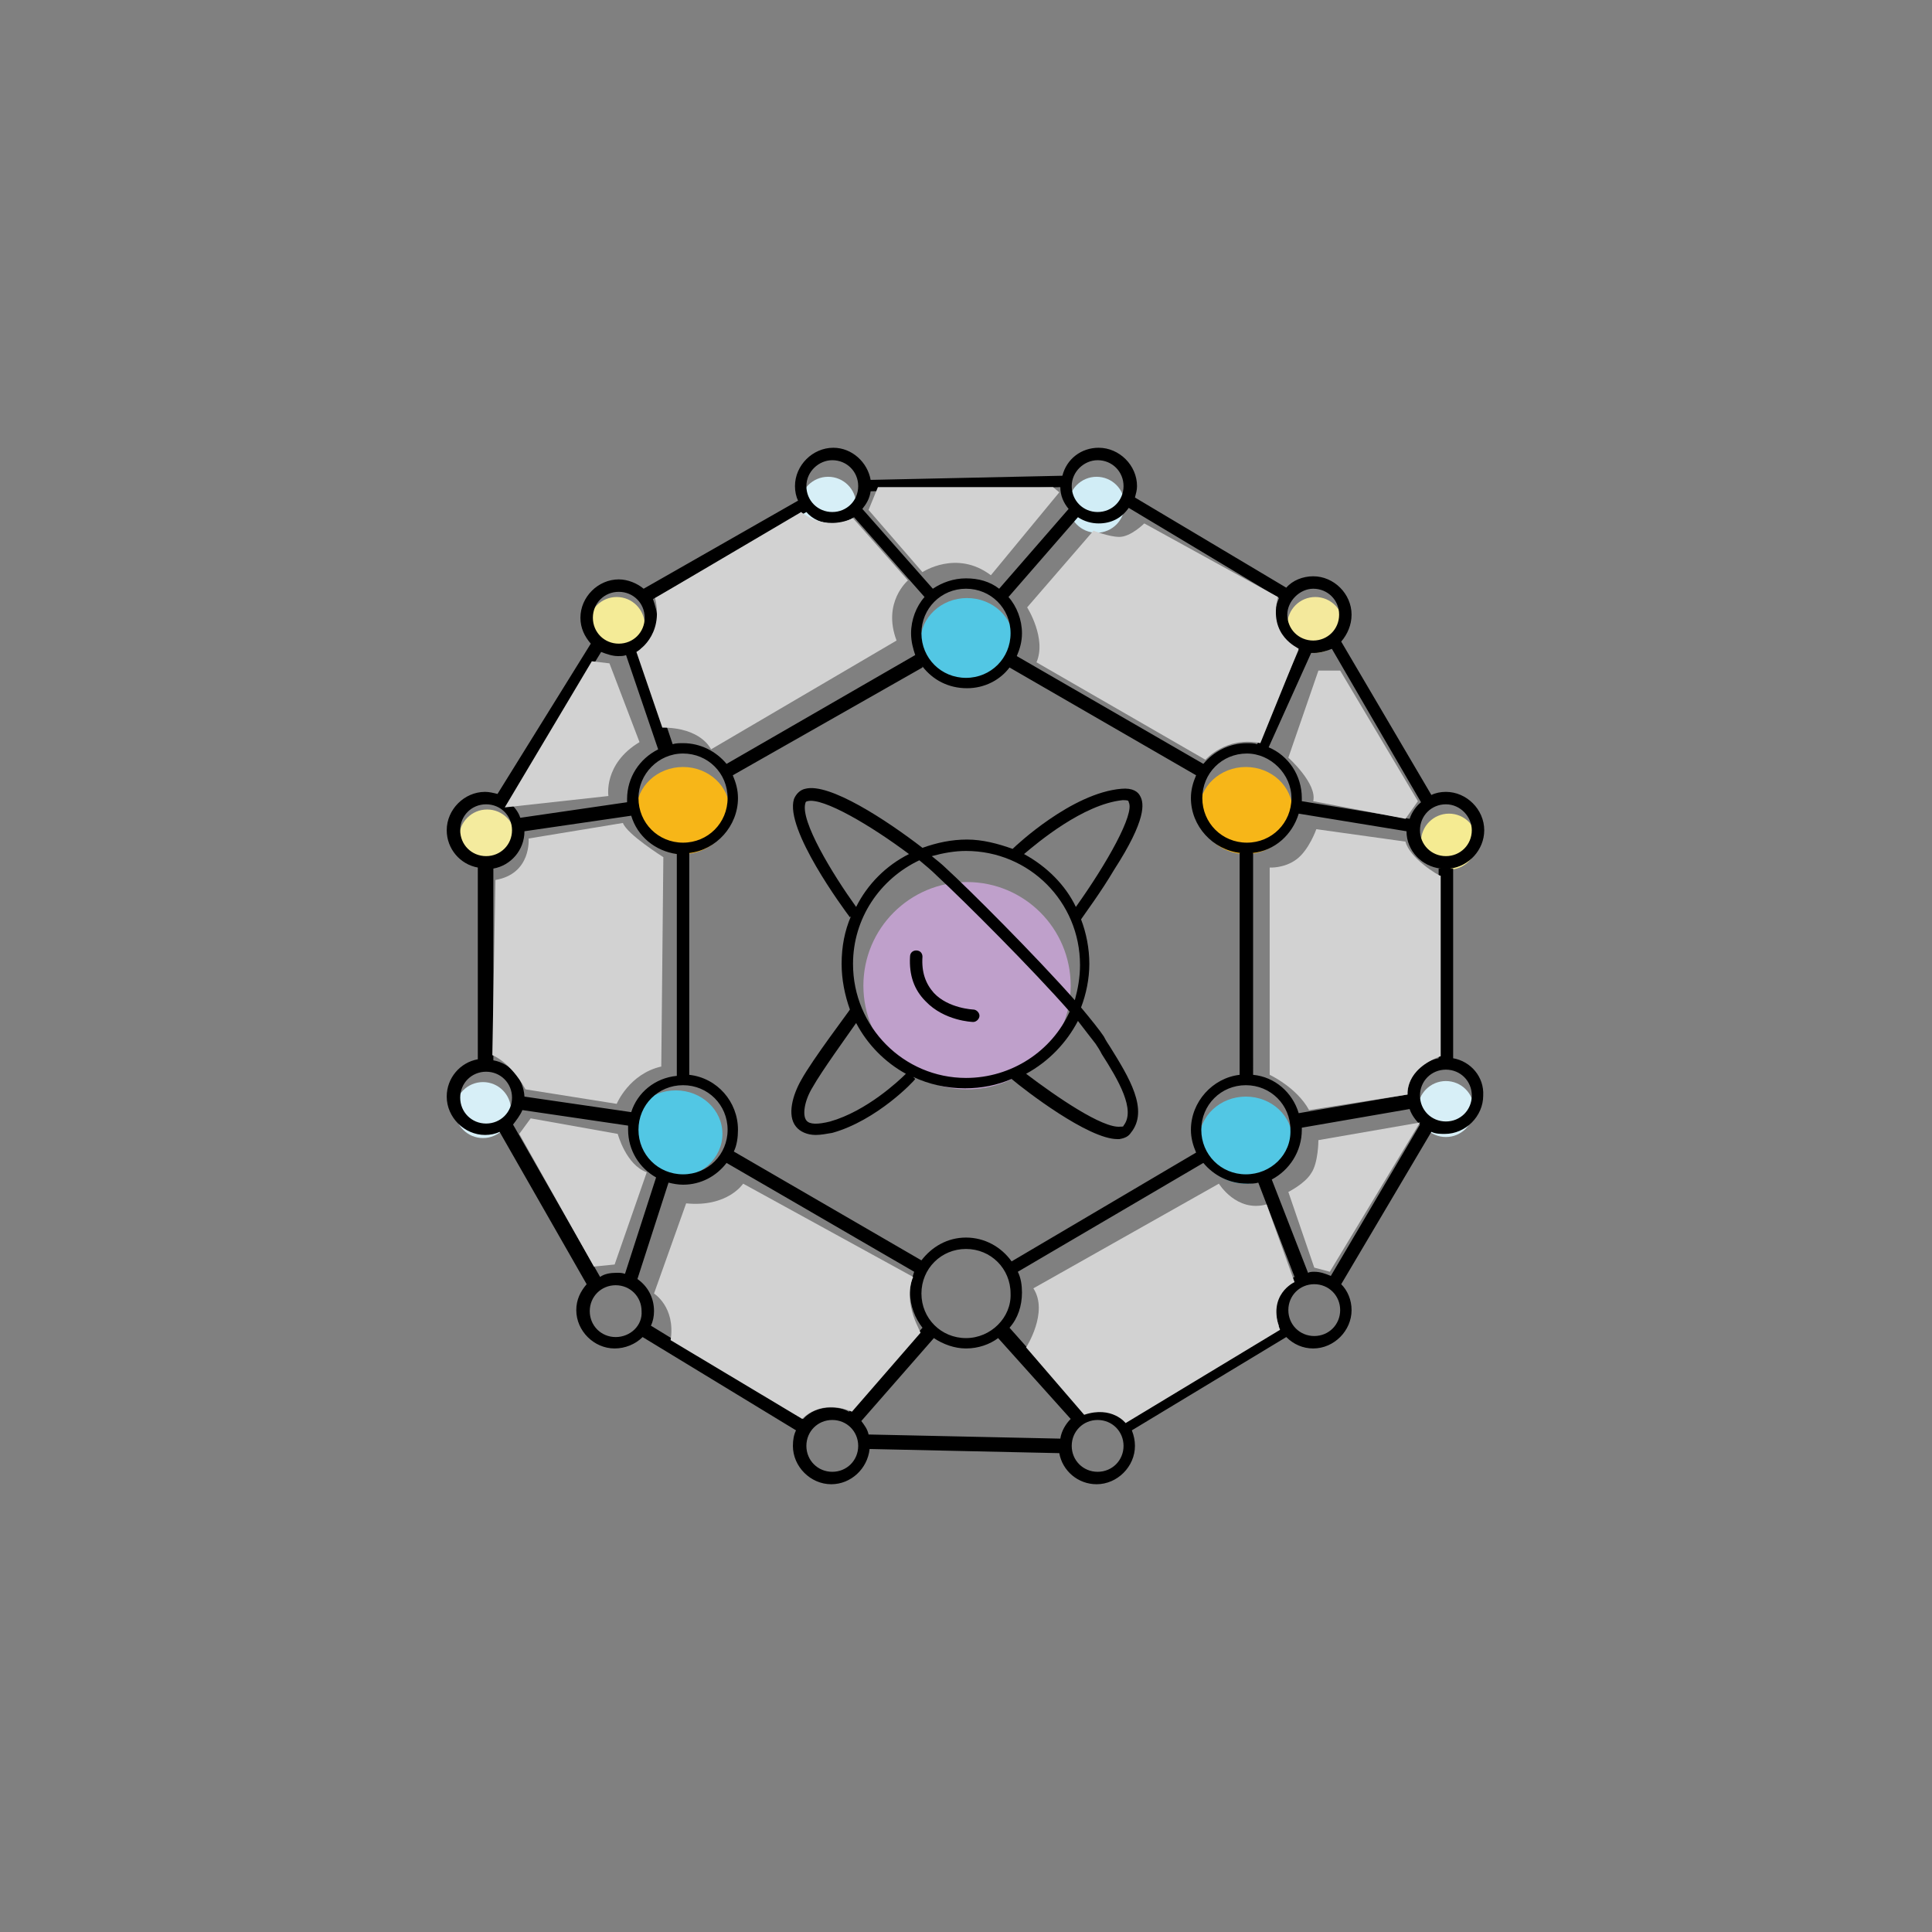 <svg xmlns="http://www.w3.org/2000/svg" xmlns:xlink="http://www.w3.org/1999/xlink" id="Layer_1" x="0px" y="0px" viewBox="0 0 186.4 186.4" style="enable-background:new 0 0 186.4 186.4;" xml:space="preserve"><rect x="0" y="0" width="186.4" height="186.4" fill="#808080" stroke="none"/><style type="text/css">	.st0{fill:#D7EFF7;}	.st1{fill:#F5EB92;}	.st2{fill:#F4E99C;}	.st3{fill:#D1EDF6;}	.st4{fill:#F4EB97;}	.st5{fill:#F4EB9E;}	.st6{fill:#52C7E4;}	.st7{fill:#F7B618;}	.st8{fill:#BFA0CB;}	.st9{fill:#D2D2D2;}</style><g>	<ellipse class="st0" cx="139.5" cy="107" rx="2.7" ry="2.7"></ellipse>	<ellipse class="st1" cx="139.8" cy="81.2" rx="2.7" ry="2.7"></ellipse>	<ellipse class="st2" cx="126.9" cy="60.3" rx="2.7" ry="2.7"></ellipse>	<ellipse class="st3" cx="105.8" cy="48.7" rx="2.7" ry="2.7"></ellipse>	<ellipse class="st0" cx="79.9" cy="48.7" rx="2.7" ry="2.7"></ellipse>	<ellipse class="st4" cx="59.5" cy="60.3" rx="2.7" ry="2.7"></ellipse>	<ellipse class="st5" cx="47" cy="80.8" rx="2.7" ry="2.7"></ellipse>	<ellipse class="st0" cx="46.6" cy="107.1" rx="2.7" ry="2.7"></ellipse>	<ellipse class="st6" cx="65.2" cy="109.4" rx="4.5" ry="4.2"></ellipse>	<ellipse class="st7" cx="65.9" cy="78.2" rx="4.5" ry="4.2"></ellipse>	<ellipse class="st6" cx="93.3" cy="61.9" rx="4.5" ry="4.2"></ellipse>	<ellipse class="st7" cx="120.2" cy="78.2" rx="4.5" ry="4.2"></ellipse>	<ellipse class="st6" cx="120.2" cy="110" rx="4.5" ry="4.2"></ellipse>	<ellipse class="st8" cx="93.3" cy="95.1" rx="10" ry="10"></ellipse>	<g>		<path d="M140.2,102.1V83.8h-0.3c1.8-0.2,3.3-1.8,3.3-3.7c0-2-1.7-3.7-3.7-3.7c-0.5,0-1,0.1-1.4,0.3l-8.7-14.8c0.6-0.7,1-1.6,1-2.6   c0-2-1.7-3.7-3.7-3.7c-1,0-2,0.4-2.6,1.1L109.5,48c0.1-0.4,0.2-0.7,0.2-1.1c0-2-1.7-3.7-3.7-3.7c-1.7,0-3.1,1.1-3.5,2.7L84,46.3   c-0.3-1.7-1.8-3.1-3.6-3.1c-2,0-3.7,1.7-3.7,3.7c0,0.5,0.1,1,0.3,1.4l-14.9,8.5c-0.6-0.5-1.5-0.9-2.4-0.9c-2,0-3.7,1.7-3.7,3.7   c0,1,0.4,1.8,1,2.5L48,76.6c-0.4-0.1-0.8-0.2-1.2-0.2c-2,0-3.7,1.7-3.7,3.7c0,1.8,1.3,3.3,3,3.6v18.5c-1.7,0.3-3,1.8-3,3.6   c0,2,1.7,3.7,3.7,3.7c0.5,0,1-0.1,1.4-0.3l8.4,14.7c-0.6,0.7-1,1.5-1,2.5c0,2,1.7,3.7,3.7,3.7c1,0,2-0.4,2.7-1.1l14.8,9   c-0.2,0.4-0.3,0.9-0.3,1.5c0,2,1.7,3.7,3.7,3.7c1.9,0,3.5-1.5,3.7-3.4l18.3,0.4c0.3,1.7,1.8,3,3.6,3c2,0,3.7-1.7,3.7-3.7   c0-0.5-0.1-1-0.3-1.5l14.9-9c0.7,0.7,1.6,1.1,2.6,1.1c2,0,3.7-1.7,3.7-3.7c0-1-0.4-1.9-1-2.5l8.7-14.7c0.4,0.2,0.9,0.2,1.3,0.2   c2,0,3.7-1.7,3.7-3.7C143.2,103.9,141.9,102.4,140.2,102.1z M138.8,83.8v18.3c-1.7,0.3-3,1.8-3,3.5l-10.5,1.8   c-0.6-2-2.3-3.5-4.4-3.7V82.3h-0.1c2.2-0.2,3.9-1.8,4.5-3.8l10.4,1.7c0,1.9,1.5,3.4,3.3,3.6H138.8z M120.2,113.3   c-2.4,0-4.3-1.9-4.3-4.3c0-2.4,1.9-4.3,4.3-4.3c2.4,0,4.3,1.9,4.3,4.3C124.6,111.4,122.6,113.3,120.2,113.3z M93.2,129.1   c-2.4,0-4.3-1.9-4.3-4.3c0-2.4,1.9-4.3,4.3-4.3s4.3,1.9,4.3,4.3C97.6,127.1,95.6,129.1,93.2,129.1z M93.2,119.4   c-1.8,0-3.3,0.9-4.3,2.2l-18.1-10.5c0.3-0.6,0.4-1.4,0.4-2.1c0-2.7-2-5-4.7-5.3V82.3c2.6-0.3,4.7-2.6,4.7-5.3   c0-0.8-0.2-1.5-0.5-2.2L89,64.4l0-0.1c1,1.3,2.5,2.1,4.3,2.1c1.7,0,3.2-0.8,4.1-2l18,10.4c-0.3,0.7-0.5,1.4-0.5,2.2   c0,2.7,2.1,5,4.8,5.3h-0.1v21.4c-2.6,0.3-4.7,2.6-4.7,5.3c0,0.8,0.2,1.5,0.5,2.2l-17.8,10.5C96.6,120.3,95,119.4,93.2,119.4z    M61.6,109c0-2.4,1.9-4.3,4.3-4.3c2.4,0,4.3,1.9,4.3,4.3s-1.9,4.3-4.3,4.3C63.5,113.3,61.6,111.4,61.6,109z M60.9,107.3l-10.3-1.5   c-0.1-1.7-1.3-3.2-3-3.5V83.8c1.7-0.3,3-1.8,3-3.6l10.3-1.5c0.6,2,2.3,3.4,4.4,3.7v21.4C63.2,104,61.5,105.4,60.9,107.3z    M65.9,72.7c2.4,0,4.3,1.9,4.3,4.3c0,2.4-1.9,4.3-4.3,4.3s-4.3-1.9-4.3-4.3C61.6,74.7,63.5,72.7,65.9,72.7z M84,47.4l18.3-0.4   c0,0.8,0.3,1.5,0.8,2.1l-6.7,7.7c-0.9-0.7-2-1-3.2-1c-1.2,0-2.3,0.4-3.2,1l-6.8-7.7C83.6,48.6,83.9,48.1,84,47.4z M93.2,56.8   c2.4,0,4.3,1.9,4.3,4.3c0,2.4-1.9,4.3-4.3,4.3s-4.3-1.9-4.3-4.3C88.9,58.7,90.8,56.8,93.2,56.8z M124.6,77c0,2.4-1.9,4.3-4.3,4.3   s-4.3-1.9-4.3-4.3c0-2.4,1.9-4.3,4.3-4.3C122.6,72.7,124.6,74.7,124.6,77z M142,80.1c0,1.4-1.1,2.5-2.5,2.5   c-1.4,0-2.5-1.1-2.5-2.5s1.1-2.5,2.5-2.5C140.9,77.6,142,78.8,142,80.1z M136,79l-10.4-1.7c0-0.1,0-0.2,0-0.3   c0-2.2-1.3-4.1-3.2-4.9l4.1-9.1c0.1,0,0.2,0,0.3,0c0.6,0,1.2-0.2,1.7-0.4l8.6,14.8C136.6,77.8,136.2,78.4,136,79z M126.7,56.8   c1.4,0,2.5,1.1,2.5,2.5c0,1.4-1.1,2.5-2.5,2.5c-1.4,0-2.5-1.1-2.5-2.5C124.2,58,125.4,56.8,126.7,56.8z M108.9,49l14.5,8.7   c-0.2,0.5-0.4,1-0.4,1.6c0,1.5,0.9,2.8,2.3,3.4l-4,9.1c-0.3-0.1-0.7-0.1-1-0.1c-1.7,0-3.2,0.8-4.2,2l-18-10.4   c0.3-0.7,0.5-1.4,0.5-2.2c0-1.3-0.5-2.6-1.3-3.5l6.7-7.7c0.6,0.4,1.3,0.6,2,0.6C107.2,50.5,108.2,50,108.9,49z M105.9,44.4   c1.4,0,2.5,1.1,2.5,2.5c0,1.4-1.1,2.5-2.5,2.5c-1.4,0-2.5-1.1-2.5-2.5C103.4,45.5,104.6,44.4,105.9,44.4z M80.3,44.4   c1.4,0,2.5,1.1,2.5,2.5c0,1.4-1.1,2.5-2.5,2.5c-1.4,0-2.5-1.1-2.5-2.5C77.8,45.5,79,44.4,80.3,44.4z M80.3,50.5   c0.8,0,1.5-0.2,2.1-0.6l6.8,7.7c-0.8,0.9-1.3,2.2-1.3,3.5c0,0.8,0.2,1.5,0.4,2.1L70.1,73.7c-1-1.2-2.5-2-4.2-2c-0.3,0-0.7,0-1,0.1   l-3.1-9.2c1-0.7,1.6-1.8,1.6-3c0-0.6-0.2-1.2-0.4-1.8l14.8-8.4C78.4,50.1,79.3,50.5,80.3,50.5z M59.7,57.1c1.4,0,2.5,1.1,2.5,2.5   c0,1.4-1.1,2.5-2.5,2.5c-1.4,0-2.5-1.1-2.5-2.5C57.2,58.2,58.3,57.1,59.7,57.1z M58,62.9c0.5,0.2,1.1,0.4,1.6,0.4   c0.3,0,0.6,0,0.8-0.1l3.1,9.1c-1.8,0.9-3,2.7-3,4.8c0,0.1,0,0.2,0,0.3l-10.3,1.5c-0.2-0.6-0.6-1.1-1.1-1.5L58,62.9z M44.4,80.1   c0-1.4,1.1-2.5,2.5-2.5s2.5,1.1,2.5,2.5s-1.1,2.5-2.5,2.5C45.5,82.6,44.4,81.5,44.4,80.1z M44.4,105.9c0-1.4,1.1-2.5,2.5-2.5   s2.5,1.1,2.5,2.5s-1.1,2.5-2.5,2.5C45.5,108.4,44.4,107.3,44.4,105.9z M50.4,107.1l10.2,1.5c0,0.1,0,0.3,0,0.4   c0,2,1.1,3.7,2.7,4.6l-3,9.3c-0.3-0.1-0.5-0.1-0.8-0.1c-0.6,0-1.2,0.1-1.6,0.4l-8.4-14.7C49.8,108.1,50.2,107.6,50.4,107.1z    M59.4,129c-1.4,0-2.5-1.1-2.5-2.5c0-1.4,1.1-2.5,2.5-2.5s2.5,1.1,2.5,2.5C62,127.9,60.8,129,59.4,129z M62.8,127.9   c0.2-0.4,0.3-0.9,0.3-1.4c0-1.3-0.6-2.4-1.6-3.1l3-9.3c0.4,0.1,0.9,0.2,1.4,0.2c1.7,0,3.2-0.8,4.2-2.1l18.1,10.5   c-0.2,0.6-0.4,1.3-0.4,2c0,1.3,0.5,2.5,1.2,3.4l-7.1,8.1c-0.5-0.3-1.1-0.4-1.8-0.4c-1,0-2,0.4-2.6,1.1L62.8,127.9z M80.3,142   c-1.4,0-2.5-1.1-2.5-2.5c0-1.4,1.1-2.5,2.5-2.5c1.4,0,2.5,1.1,2.5,2.5C82.8,140.9,81.7,142,80.3,142z M102.3,138.8l-18.5-0.4   c-0.1-0.5-0.4-0.9-0.7-1.3l7-8c0.9,0.6,2,1,3.1,1c1.2,0,2.3-0.4,3.1-1l7,7.8C102.8,137.4,102.4,138.1,102.3,138.8z M105.9,142   c-1.4,0-2.5-1.1-2.5-2.5c0-1.4,1.1-2.5,2.5-2.5c1.4,0,2.5,1.1,2.5,2.5C108.4,140.9,107.3,142,105.9,142z M105.9,135.8   c-0.5,0-1,0.1-1.4,0.3l-7.1-8c0.8-0.9,1.2-2.1,1.2-3.4c0-0.7-0.1-1.4-0.4-2l17.9-10.5c1,1.2,2.5,2,4.2,2c0.4,0,0.8,0,1.1-0.1   l3.5,9.1c-1.1,0.6-1.8,1.8-1.8,3.2c0,0.5,0.1,1.1,0.3,1.5l-14.9,9C107.9,136.2,106.9,135.8,105.9,135.8z M126.8,128.9   c-1.4,0-2.5-1.1-2.5-2.5c0-1.4,1.1-2.5,2.5-2.5c1.4,0,2.5,1.1,2.5,2.5C129.3,127.8,128.2,128.9,126.8,128.9z M137,108.5l-8.6,14.6   c-0.5-0.2-1-0.4-1.6-0.4c-0.2,0-0.4,0-0.6,0.1l-3.5-9c1.7-0.9,2.9-2.7,2.9-4.8c0-0.1,0-0.2,0-0.2L136,107   C136.2,107.6,136.6,108.1,137,108.5L137,108.5z M139.5,108.2c-1.4,0-2.5-1.1-2.5-2.5c0-1.4,1.1-2.5,2.5-2.5c1.4,0,2.5,1.1,2.5,2.5   C142,107.1,140.9,108.2,139.5,108.2z"></path>		<path d="M110,76.8c-0.2-0.4-0.7-0.8-1.8-0.7c-4.8,0.4-10.2,5.5-10.5,5.8c-1.4-0.5-2.9-0.9-4.4-0.9c-1.5,0-2.9,0.3-4.3,0.8   c-3.5-2.7-9-6.3-11.3-5.7c-0.5,0.1-0.9,0.5-1.1,1c-0.9,2.9,4.8,10.6,5.4,11.4l0.1-0.1c-0.6,1.4-0.9,2.9-0.9,4.6   c0,1.5,0.3,3,0.8,4.4l0,0c-0.1,0.2-3.6,4.8-4.7,6.8c-0.8,1.4-1.4,3.4-0.5,4.5c0.4,0.5,1.1,0.8,1.9,0.8c0.5,0,1-0.1,1.6-0.2   c4.3-1.2,7.9-5,8-5.2l-0.2-0.2c1.5,0.7,3.2,1.1,5,1.1c1.6,0,3.1-0.3,4.5-0.9c1.3,1.1,7.4,5.8,10.2,5.8c0.1,0,0.2,0,0.2,0   c0.6-0.1,0.9-0.3,1.1-0.6c1.8-2.2-0.2-5.4-2-8.3c-0.2-0.3-0.4-0.6-0.6-1c-0.4-0.6-1.2-1.6-2.2-2.8c0.5-1.3,0.8-2.8,0.8-4.2   c0-1.5-0.3-3-0.8-4.3c0.4-0.6,1.9-2.6,3.2-4.8C110.6,79.1,110.4,77.5,110,76.8z M77.7,77.5c0-0.1,0.1-0.2,0.2-0.2   c1.5-0.4,6.2,2.4,9.8,5.1c-2.2,1.1-4,2.9-5.1,5.1C80.3,84.3,77.2,79.2,77.7,77.5z M80.1,108.2c-1.2,0.3-2,0.3-2.3-0.1   c-0.4-0.5-0.2-1.9,0.6-3.2c0.9-1.6,3.3-4.9,4.2-6.2c1.1,2.1,2.8,3.8,4.8,4.9C86.7,104.3,83.6,107.2,80.1,108.2z M82.3,93   c0-4.4,2.6-8.2,6.4-10c0.6,0.5,1.2,1,1.7,1.5c2.7,2.5,9.2,9,12.8,13.1c-1.7,3.8-5.6,6.4-10,6.4C87.2,104,82.3,99.1,82.3,93z    M105.7,100.7c0.2,0.3,0.4,0.6,0.6,1c1.6,2.5,3.3,5.4,2.1,6.9c0,0.1-0.1,0.1-0.3,0.1c-1.7,0.2-6.2-2.9-9.1-5.1   c2.2-1.2,3.9-3,5-5.1C104.7,99.4,105.3,100.2,105.7,100.7z M91.2,83.7c-0.3-0.3-0.8-0.7-1.3-1.1c1.1-0.3,2.2-0.5,3.3-0.5   c6.1,0,11,4.9,11,11c0,1.2-0.2,2.3-0.5,3.4C99.8,92.1,93.5,85.8,91.2,83.7z M98.8,82.4c1.3-1.1,5.7-4.8,9.5-5.2   c0.4,0,0.6,0,0.6,0.2c0.6,1.1-2.1,5.9-5.1,10.1C102.8,85.4,101,83.6,98.8,82.4z"></path>		<path d="M93.9,97.4c0,0-2.4-0.1-3.8-1.6c-0.8-0.9-1.2-2-1.1-3.5c0-0.3-0.2-0.6-0.6-0.6c-0.3,0-0.6,0.2-0.6,0.6   c-0.1,1.8,0.4,3.2,1.5,4.3c1.8,1.9,4.5,2,4.6,2c0,0,0,0,0,0c0.3,0,0.6-0.3,0.6-0.6C94.5,97.7,94.2,97.4,93.9,97.4z"></path>	</g>	<g>		<path class="st9" d="M124.9,123.7l-2.7-7.5c-2.9,0.8-4.6-2-4.6-2l-17.9,10.1c1.5,2.3-0.7,5.7-0.7,5.7l5.6,6.5c2.7-0.9,4,0.8,4,0.8   l14.9-9C122.2,124.9,124.9,123.7,124.9,123.7z"></path>	</g>	<g>		<path class="st9" d="M127.2,110c0,0,0,2.2-0.7,3.2c-0.6,1-2.2,1.8-2.2,1.8l2.5,7.3l1.5,0.4l8.7-14.4L127.2,110z"></path>	</g>	<g>		<path class="st9" d="M135.6,81.2l-8.6-1.2c0,0-0.7,2-1.9,2.9c-1.2,0.9-2.6,0.8-2.6,0.8v20c0,0,2.6,1.2,3.8,3.4l9.5-1.5   c0,0-0.3-2.4,3.2-3.7V84.5C138.8,84.5,136,82.8,135.6,81.2z"></path>	</g>	<g>		<path class="st9" d="M129.3,64.7h-2.1l-2.9,8.4c0,0,2.8,2.5,2.4,4.2l8.9,1.7l1.2-1.7L129.3,64.7z"></path>	</g>	<g>		<path class="st9" d="M123.3,57.6l-12.9-7.1c0,0-1.3,1.3-2.4,1.3c-1,0-2.5-0.6-2.5-0.6l-6.4,7.4c0,0,1.9,3,0.9,5.3l16.3,9.4   c0,0,2-2.3,5.3-1.6l3.7-9.1C125.3,62.5,122.3,61.4,123.3,57.6z"></path>	</g>	<g>		<path class="st9" d="M101.6,47H84.7l-0.9,2.2l5.2,6c0,0,3.3-2.2,6.6,0.3l6.6-8L101.6,47z"></path>	</g>	<g>		<path class="st9" d="M87.6,56L82.3,50c-2.9,1.3-5-0.6-5-0.6l-14.1,8.3c0.9,3.7-1.8,5.2-1.8,5.2l2.5,7.3c3.8,0,4.7,2.1,4.7,2.1   l17.9-10.5C85.1,58.1,87.6,56,87.6,56z"></path>	</g>	<g>		<path class="st9" d="M61.7,71.6L58.8,64l-1.7-0.2l-8.4,14.1l10-1.1C58.7,76.8,58.2,73.7,61.7,71.6z"></path>	</g>	<g>		<path class="st9" d="M60.1,79.4L51,80.9c0,0,0.3,3.4-3.2,4l-0.3,16.9c0,0,1.7,0.6,3.2,3.3l8.8,1.4c0,0,1.2-2.9,4.3-3.6L64,82.7   C64,82.7,60.5,80.5,60.1,79.4z"></path>	</g>	<g>		<path class="st9" d="M59.6,109.4l-8.4-1.5l-1.1,1.5l7.2,12.8l2-0.2l3.1-8.9C60.4,112.4,59.6,109.4,59.6,109.4z"></path>	</g>	<g>		<path class="st9" d="M88.1,123.2l-16.4-9c0,0-1.5,2.3-5.5,1.9l-3.1,8.7c0,0,2.1,1.3,1.6,4.5l12.7,7.6c0,0,1.7-2,4.8-0.7l6.6-7.6   C89,128.7,87,125.8,88.1,123.2z"></path>	</g></g></svg>
